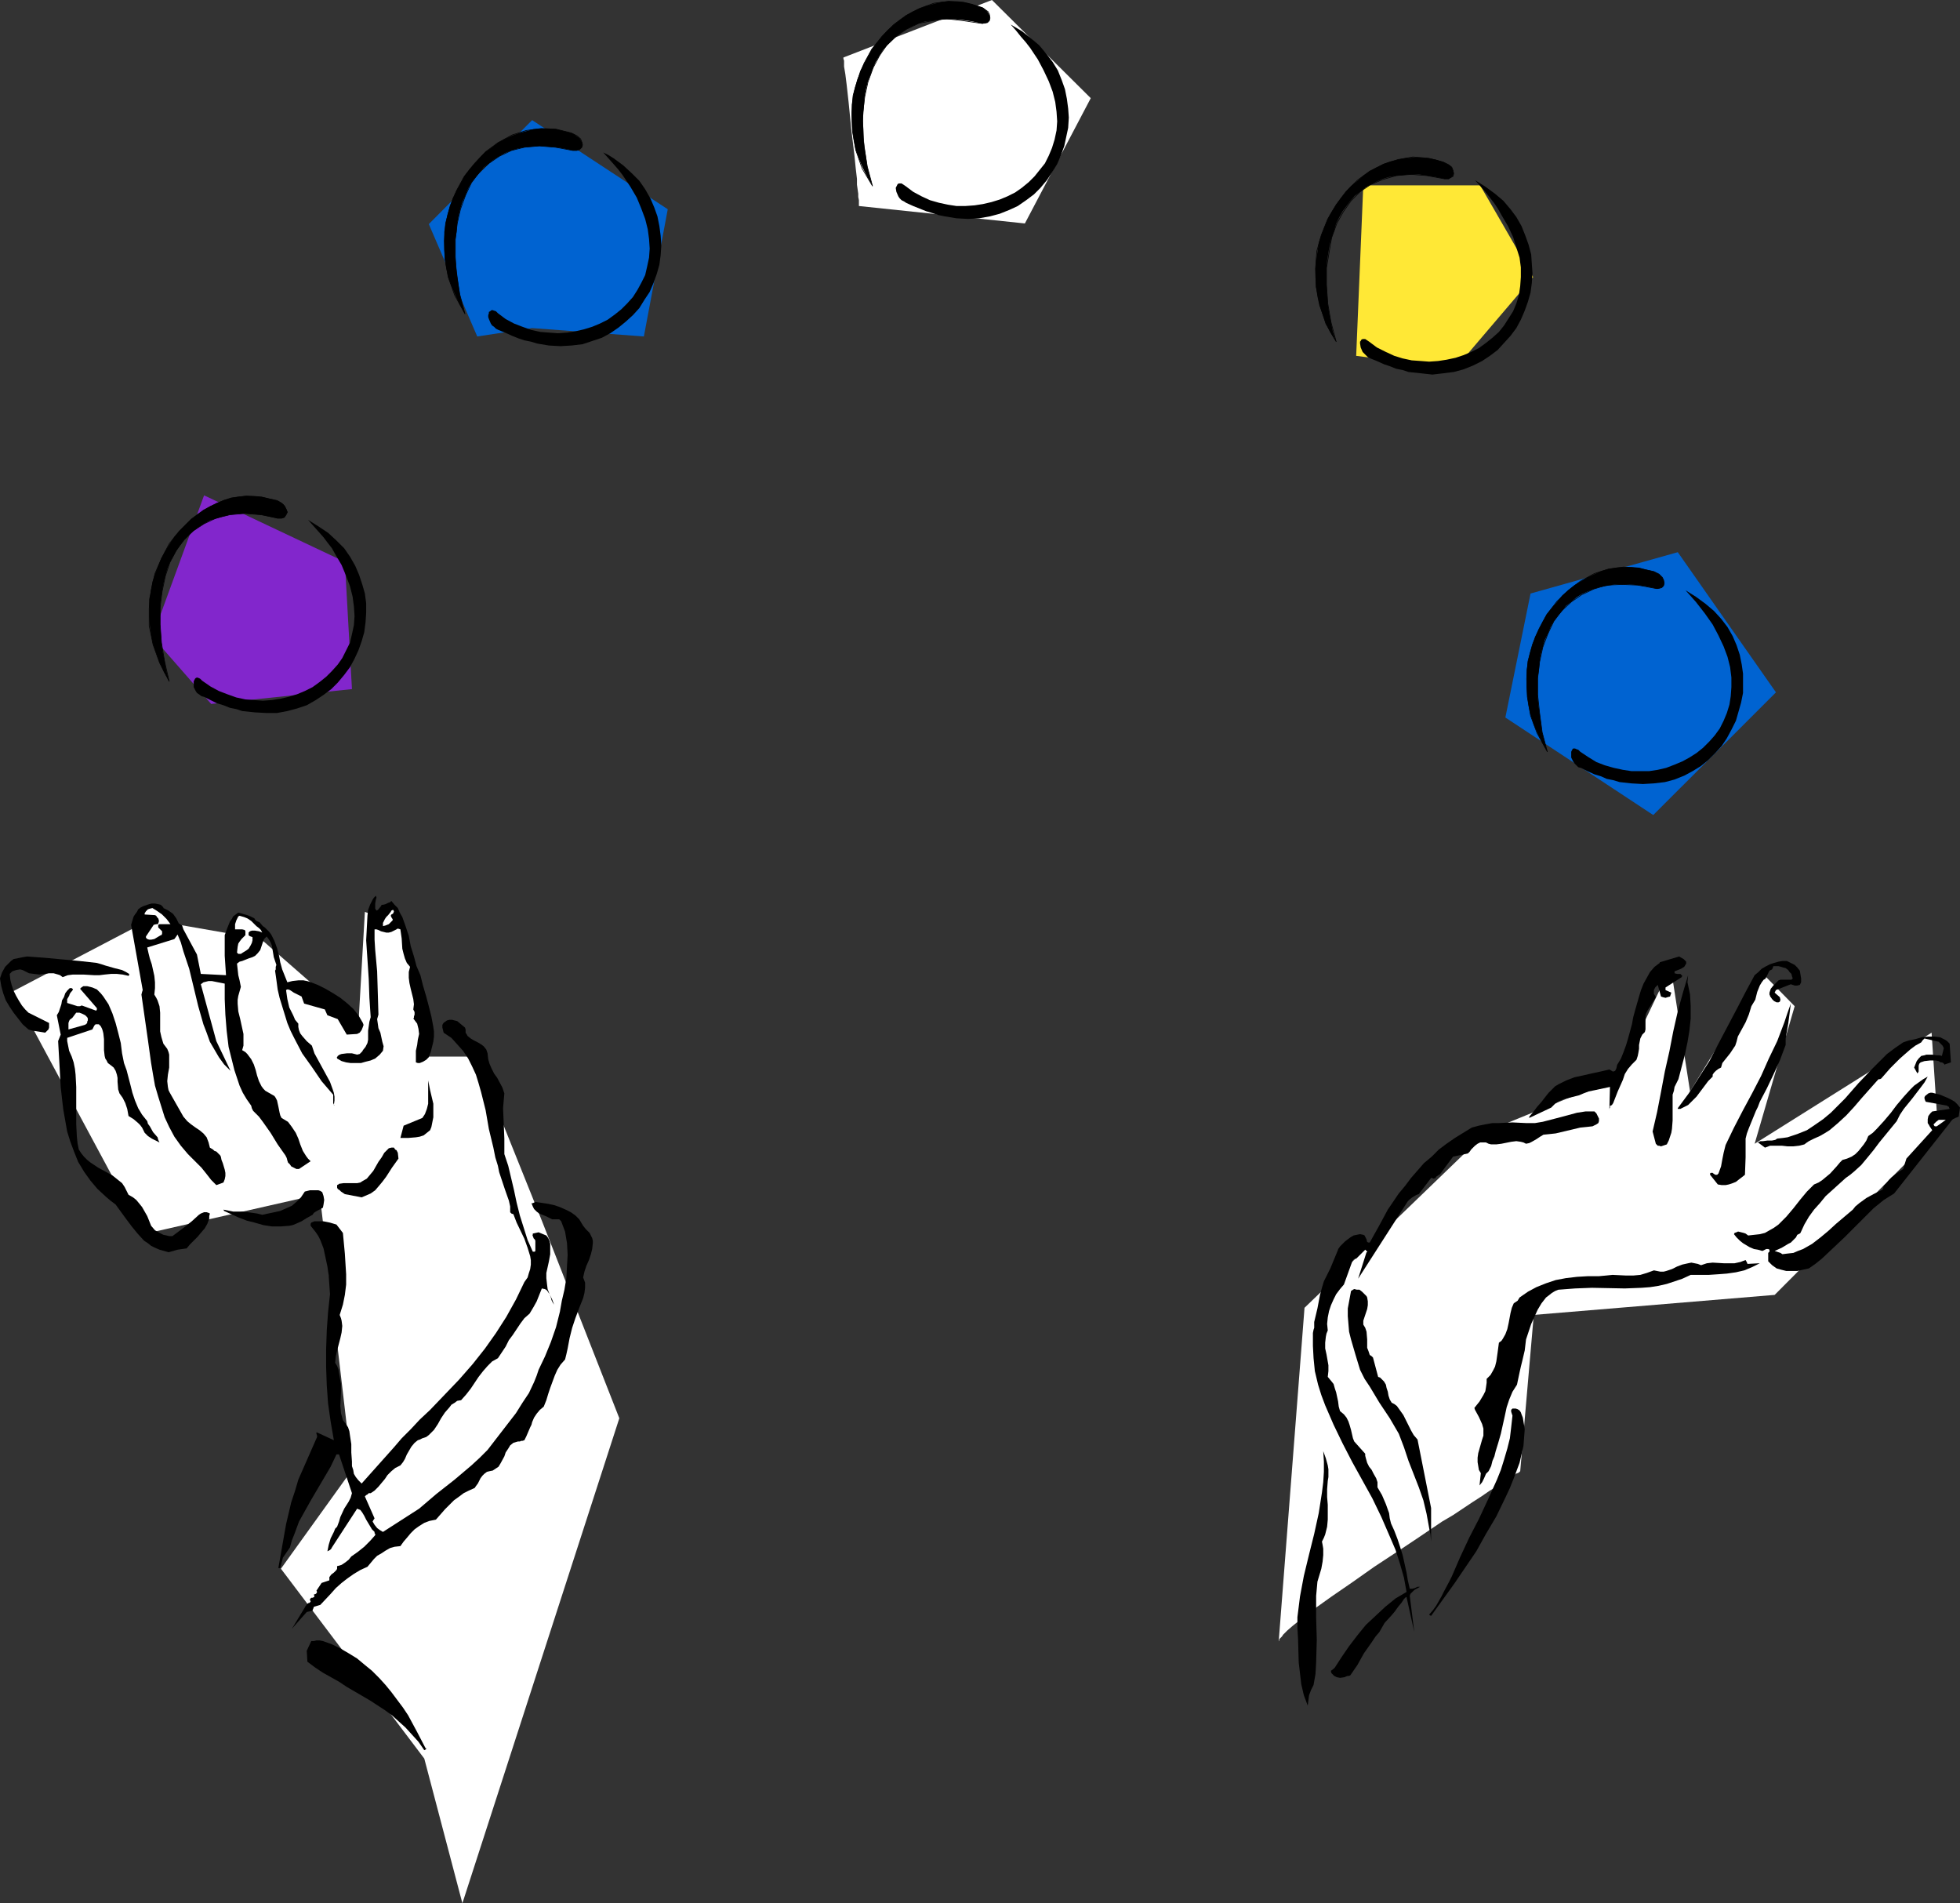 <?xml version="1.0" encoding="UTF-8" standalone="no"?>
<svg
   version="1.0"
   width="129.766mm"
   height="125.994mm"
   id="svg47"
   sodipodi:docname="Juggling.wmf"
   xmlns:inkscape="http://www.inkscape.org/namespaces/inkscape"
   xmlns:sodipodi="http://sodipodi.sourceforge.net/DTD/sodipodi-0.dtd"
   xmlns="http://www.w3.org/2000/svg"
   xmlns:svg="http://www.w3.org/2000/svg">
  <rect width="100%" height="100%" fill="#333333" stroke="none"/>
  <sodipodi:namedview
     id="namedview47"
     pagecolor="#ffffff"
     bordercolor="#000000"
     borderopacity="0.25"
     inkscape:showpageshadow="2"
     inkscape:pageopacity="0.0"
     inkscape:pagecheckerboard="0"
     inkscape:deskcolor="#d1d1d1"
     inkscape:document-units="mm" />
  <defs
     id="defs1">
    <pattern
       id="WMFhbasepattern"
       patternUnits="userSpaceOnUse"
       width="6"
       height="6"
       x="0"
       y="0" />
  </defs>
  <path
     style="fill:#8226cc;fill-opacity:1;fill-rule:evenodd;stroke:none"
     d="m 52.843,176.13 35.229,-3.717 -1.778,-31.833 -35.229,-16.643 -12.928,35.388 z"
     id="path1" />
  <path
     style="fill:#0063d1;fill-opacity:1;fill-rule:evenodd;stroke:none"
     d="m 133.158,82.086 27.957,2.101 5.979,-31.833 -33.936,-22.299 -25.856,26.016 12.12,28.116 z"
     id="path2" />
  <path
     style="fill:#ffffff;fill-opacity:1;fill-rule:evenodd;stroke:none"
     d="M 214.928,51.546 256.459,55.909 272.942,24.561 248.217,0 211.049,14.381 v 0.162 0.162 l 0.162,0.485 v 0.646 0.808 l 0.162,0.97 0.162,0.97 0.162,1.293 0.162,1.293 0.162,1.454 0.323,2.909 0.323,3.232 0.323,3.393 0.808,6.625 0.323,3.232 0.323,2.747 v 1.454 l 0.162,1.131 0.162,1.131 v 0.808 l 0.162,0.808 v 0.646 0.485 z"
     id="path3" />
  <path
     style="fill:#ffe836;fill-opacity:1;fill-rule:evenodd;stroke:none"
     d="M 339.36,89.035 364.084,92.266 383.638,69.321 370.387,46.376 H 341.137 Z"
     id="path4" />
  <path
     style="fill:#0063d1;fill-opacity:1;fill-rule:evenodd;stroke:none"
     d="m 376.689,179.524 37.006,24.4 30.704,-30.702 -24.563,-35.064 -36.845,10.342 z"
     id="path5" />
  <path
     style="fill:#ffffff;fill-opacity:1;fill-rule:evenodd;stroke:none"
     d="M 106.171,440.002 70.296,392.496 88.072,367.773 79.992,298.775 35.875,308.793 3.232,248.037 l 34.259,-17.936 27.795,4.848 24.402,21.33 1.616,-28.116 10.019,3.555 4.848,32.641 h 12.928 l 16.483,41.043 19.392,49.446 -39.269,121.352 z"
     id="path6" />
  <path
     style="fill:#ffffff;fill-opacity:1;fill-rule:evenodd;stroke:none"
     d="m 319.968,410.755 6.464,-83.541 45.894,-44.275 32.482,-13.25 13.251,-27.793 4.848,31.186 18.099,-29.57 8.08,8.241 -10.019,34.418 44.278,-27.793 1.616,24.561 -40.885,41.043 -60.277,5.009 -3.394,39.104 v 0 l -0.162,0.162 -0.162,0.162 -0.323,0.162 -0.485,0.162 -0.323,0.323 -1.131,0.808 -1.454,0.808 -1.616,1.131 -1.939,1.131 -2.101,1.454 -2.262,1.454 -2.424,1.616 -2.424,1.616 -2.747,1.616 -5.494,3.717 -5.818,3.878 -5.656,3.717 -5.494,3.878 -2.586,1.777 -2.586,1.777 -2.262,1.616 -2.262,1.616 -1.939,1.616 -1.778,1.293 -1.616,1.293 -1.293,1.131 -0.97,0.97 -0.323,0.485 -0.323,0.323 -0.323,0.323 v 0.323 l -0.162,0.162 z"
     id="path7" />
  <path
     style="fill:#000000;fill-opacity:1;fill-rule:evenodd;stroke:none"
     d="m 324.654,404.615 v 2.747 l 0.162,2.747 0.162,5.817 0.323,2.747 0.323,2.747 0.646,2.747 0.97,2.585 0.162,-1.293 0.162,-1.293 0.485,-1.293 0.646,-1.293 0.485,-2.747 0.162,-2.909 0.162,-5.656 -0.162,-5.494 v -5.494 l 0.162,-1.777 0.162,-1.777 0.97,-3.232 0.323,-1.777 0.162,-1.616 v -1.616 l -0.162,-0.97 -0.162,-0.808 0.485,-0.97 0.323,-0.808 0.485,-1.939 0.162,-1.777 v -1.939 -1.777 l -0.162,-1.939 v -1.939 l 0.162,-2.101 0.162,-0.97 v -0.97 -0.97 l -0.162,-0.97 -0.485,-1.777 -0.646,-1.777 0.162,2.585 v 2.585 l -0.162,2.585 -0.323,2.585 -0.808,5.171 -1.131,5.171 -1.293,5.171 -1.293,5.332 -0.97,5.171 -0.323,2.585 z"
     id="path8" />
  <path
     style="fill:#000000;fill-opacity:1;fill-rule:evenodd;stroke:none"
     d="m 328.532,333.516 v 3.232 l 0.162,3.07 0.323,3.232 0.808,3.393 0.808,2.585 0.97,2.585 2.101,4.848 2.262,4.686 2.424,4.686 5.01,9.049 2.262,4.686 2.101,4.848 1.454,3.393 1.131,3.555 0.97,3.393 0.323,1.777 0.323,1.777 -2.747,1.616 -2.586,2.101 -2.424,2.262 -2.424,2.262 -2.101,2.585 -2.101,2.747 -1.778,2.585 -1.778,2.747 -0.323,0.323 -0.646,0.485 v 0.323 l 0.162,0.323 0.323,0.323 0.323,0.323 0.646,0.323 0.808,0.162 1.131,-0.162 0.323,-0.162 0.485,-0.162 h 0.323 l 0.323,-0.162 1.778,-2.585 1.616,-2.909 1.939,-2.747 0.97,-1.454 0.97,-1.131 0.646,-1.131 0.646,-1.131 1.778,-1.939 0.808,-0.97 0.808,-1.131 0.808,-0.97 0.646,-0.97 0.323,-0.323 0.162,-0.162 v 0 h 0.162 l 1.939,8.726 -1.131,-9.049 0.162,-0.485 0.323,-0.323 0.646,-0.646 1.454,-0.808 h -0.646 l -0.646,0.323 -0.646,0.162 h -0.323 -0.323 l -0.485,-2.101 -0.323,-1.939 -0.97,-4.363 -0.646,-2.101 -0.646,-1.939 -0.808,-2.101 -0.808,-1.777 -0.323,-1.293 -0.162,-1.293 -0.808,-2.262 -0.97,-2.262 -1.131,-1.939 v -0.646 -0.646 l -0.323,-0.97 -0.646,-1.131 -0.485,-0.97 -0.646,-0.808 -0.485,-0.97 -0.323,-1.131 -0.162,-0.646 v -0.485 l -2.747,-3.07 -0.323,-0.808 -0.485,-2.101 -0.323,-1.131 -0.323,-0.97 -0.485,-0.97 -0.646,-0.808 -0.97,-0.808 -0.323,-1.131 -0.162,-1.293 -0.485,-2.262 -0.323,-0.97 -0.323,-1.131 -0.646,-0.808 -0.808,-0.97 0.162,-1.454 v -1.454 l -0.485,-2.747 -0.323,-1.454 v -1.454 l 0.162,-1.454 0.162,-0.808 0.323,-0.808 -0.162,-1.616 0.162,-1.616 0.323,-1.616 0.485,-1.454 0.646,-1.454 0.646,-1.293 0.97,-1.293 0.97,-1.131 2.101,-5.817 0.323,-0.485 0.323,-0.162 h 0.323 l 2.262,-2.262 0.162,0.162 0.162,0.162 0.162,0.162 v 0.162 h -0.162 l -2.101,6.625 12.443,-19.39 0.485,-0.485 0.646,-0.485 0.808,-0.485 0.323,-0.162 0.485,-0.162 3.07,-4.04 v 0 h 0.162 l 0.485,0.162 0.485,-0.162 0.162,-0.323 0.485,-0.323 0.485,-0.323 3.232,-4.363 3.717,-0.808 0.485,-0.485 0.323,-0.485 0.97,-0.97 0.646,-0.485 0.646,-0.323 h 0.646 0.808 l 0.646,0.323 0.646,0.162 h 1.293 l 1.293,-0.162 2.424,-0.485 1.293,-0.162 1.131,0.162 0.646,0.162 0.646,0.323 0.808,-0.162 0.646,-0.323 1.131,-0.646 0.485,-0.323 0.485,-0.323 0.808,-0.485 1.616,-0.162 1.454,-0.162 6.141,-1.454 1.616,-0.162 1.454,-0.162 0.97,-0.485 0.485,-0.323 0.162,-0.485 v -0.646 l -0.323,-0.646 -0.323,-0.646 -0.485,-0.485 h -2.262 l -2.101,0.323 -4.202,1.131 -4.363,1.131 -1.939,0.323 h -2.262 l -3.394,-0.162 -3.394,0.162 h -1.616 l -1.778,0.323 -1.616,0.323 -1.778,0.485 -2.101,1.293 -2.101,1.293 -2.101,1.454 -1.939,1.454 -1.778,1.777 -1.939,1.616 -3.232,3.717 -1.454,1.939 -1.616,1.939 -2.747,4.04 -2.262,4.201 -2.262,4.04 h -0.323 l -0.323,-0.162 -0.162,-0.646 -0.323,-0.646 -0.162,-0.323 -0.323,-0.162 -0.808,-0.162 -0.808,0.162 -0.808,0.162 -0.808,0.485 -1.293,0.97 -1.293,1.293 -0.323,0.485 -0.162,0.162 v 0.162 l -1.939,4.686 -0.808,1.616 -0.808,1.616 -0.485,1.616 -0.485,1.777 -0.646,3.393 -0.808,3.393 v 0.808 0.646 l -0.162,0.485 z"
     id="path9" />
  <path
     style="fill:#000000;fill-opacity:1;fill-rule:evenodd;stroke:none"
     d="m 337.259,327.376 v 1.939 l 0.162,1.939 0.162,1.939 0.485,1.939 1.131,3.878 1.131,3.717 1.131,2.262 1.293,1.939 2.424,4.04 2.586,3.878 2.262,3.878 1.293,3.393 1.131,3.393 2.586,6.625 1.131,3.232 0.808,3.393 0.646,3.555 0.323,1.616 0.162,1.777 v -8.403 l -3.394,-17.128 -0.97,-1.131 -0.646,-1.131 -1.293,-2.585 -0.646,-1.293 -0.808,-1.131 -0.808,-1.131 -0.646,-0.485 -0.646,-0.323 -0.485,-0.808 -0.323,-0.97 -0.162,-0.97 -0.323,-0.97 -0.162,-0.808 -0.485,-0.808 -0.646,-0.646 -0.323,-0.323 -0.485,-0.162 -1.293,-4.848 -0.323,-0.323 -0.485,-0.323 -0.323,-0.97 -0.323,-0.808 v -2.101 l -0.162,-1.939 -0.323,-0.97 -0.485,-0.808 v -0.97 l 0.323,-0.97 0.323,-0.97 0.323,-0.97 0.162,-0.97 v -0.97 l -0.162,-0.97 -0.162,-0.323 -0.485,-0.485 -0.646,-0.646 -0.646,-0.485 h -0.646 l -0.646,-0.162 -0.323,0.162 -0.485,0.323 z"
     id="path10" />
  <path
     style="fill:#000000;fill-opacity:1;fill-rule:evenodd;stroke:none"
     d="m 357.782,404.13 0.323,0.162 5.818,-8.079 2.747,-4.04 2.747,-4.04 2.424,-4.363 2.586,-4.363 2.262,-4.686 1.131,-2.424 0.97,-2.424 1.454,-3.878 0.485,-2.101 0.485,-2.101 0.162,-2.101 0.162,-2.101 -0.323,-1.939 -0.162,-0.97 -0.323,-0.808 -0.162,-0.485 -0.323,-0.485 -0.485,-0.323 -0.485,-0.162 h -0.808 l -0.323,0.323 v 0.485 l 0.323,0.97 -0.323,2.909 -0.323,2.747 -0.646,2.585 -0.808,2.747 -0.808,2.585 -0.97,2.424 -2.262,5.009 -2.262,4.848 -2.424,4.686 -2.262,4.848 -2.101,4.848 -0.646,1.293 -1.293,2.424 -0.646,1.293 -1.293,2.262 -0.808,1.131 -0.97,1.131 z"
     id="path11" />
  <path
     style="fill:#000000;fill-opacity:1;fill-rule:evenodd;stroke:none"
     d="m 369.094,352.745 0.97,1.777 0.808,1.777 0.323,1.131 v 0.97 0.808 l -0.323,0.97 -0.646,2.262 -0.323,1.131 -0.162,1.131 v 1.131 l 0.162,0.97 0.162,0.97 0.485,0.808 -0.323,3.07 0.646,-0.808 0.485,-0.97 0.485,-1.131 0.646,-0.646 0.646,-1.293 0.323,-1.293 0.485,-1.131 0.323,-1.293 0.646,-2.101 0.646,-2.262 0.97,-4.363 0.485,-2.262 0.646,-1.939 0.808,-1.939 1.131,-1.777 0.646,-3.07 0.323,-1.454 0.323,-1.293 0.646,-2.747 0.323,-2.747 1.293,-3.878 0.808,-1.777 0.808,-1.777 0.97,-1.616 1.131,-1.454 0.646,-0.485 0.808,-0.646 0.808,-0.485 0.808,-0.323 4.202,-0.323 4.202,-0.162 8.242,0.162 4.202,-0.162 2.101,-0.162 2.101,-0.323 2.101,-0.485 1.939,-0.646 1.939,-0.646 2.101,-0.97 h 4.525 l 2.424,-0.162 2.101,-0.162 2.262,-0.323 2.101,-0.485 1.939,-0.808 1.939,-0.97 -3.07,0.162 -0.162,-0.323 v -0.162 l -0.162,-0.162 -0.162,-0.323 -1.293,0.485 -1.454,0.323 h -1.293 -1.454 l -2.747,-0.162 -1.454,0.162 -1.454,0.485 -0.808,-0.323 -0.808,-0.162 -0.808,-0.162 -0.808,0.162 -1.454,0.323 -1.293,0.485 -1.293,0.646 -1.454,0.485 -0.646,0.162 h -0.808 l -0.808,-0.162 -0.808,-0.162 -1.778,0.646 -1.616,0.485 -1.778,0.162 h -1.778 l -3.394,-0.162 -1.616,0.162 -1.778,0.162 h -2.747 l -2.747,0.162 -2.747,0.323 -2.586,0.485 -2.424,0.808 -2.424,0.97 -2.101,1.131 -2.101,1.454 -0.485,0.808 -0.485,0.323 -0.485,0.323 -0.485,1.131 -0.323,1.293 -0.485,2.585 -0.323,1.454 -0.485,1.293 -0.646,1.131 -0.323,0.485 -0.646,0.485 -0.323,2.424 -0.162,1.131 -0.162,1.131 -0.323,1.293 -0.485,0.97 -0.646,1.131 -0.97,0.97 v 0.97 l -0.162,1.131 -0.162,0.97 -0.485,0.97 -0.485,0.808 -0.485,0.808 -1.293,1.616 z"
     id="path12" />
  <path
     style="fill:#000000;fill-opacity:1;fill-rule:evenodd;stroke:none"
     d="m 382.668,279.385 v 0.323 l 5.494,-2.585 0.97,-0.97 0.97,-0.646 1.131,-0.485 1.293,-0.323 1.293,-0.323 1.293,-0.323 1.131,-0.485 1.293,-0.485 5.333,-1.131 -0.162,5.979 v -0.485 l 0.162,-0.323 v -0.485 h 0.162 l 0.323,-0.162 0.323,-0.485 1.131,-2.909 1.293,-2.909 0.485,-1.454 0.808,-1.293 0.97,-1.131 1.131,-1.131 0.323,-0.97 0.162,-0.808 0.162,-0.97 v -0.97 l 0.162,-0.808 0.162,-0.808 0.485,-0.97 0.646,-0.646 0.162,-0.646 v -0.808 -2.585 l 0.162,-0.646 0.323,-0.646 2.101,-3.393 -0.162,-0.323 -0.323,-0.485 v -0.323 -0.323 -0.323 l 0.162,-0.323 0.162,-0.323 0.323,-0.323 0.323,-0.323 0.808,2.909 0.485,0.162 0.646,0.162 0.485,-0.162 0.646,-0.162 0.162,-0.485 0.162,-0.485 v 0 l -1.454,-0.646 v -0.646 l 4.04,-2.585 v -0.162 h 0.162 v -0.162 0 l -0.162,-0.162 -0.162,-0.162 -0.162,-0.162 h -0.323 -0.485 l -0.646,-0.162 v -0.485 l 1.616,-0.646 0.808,-0.485 0.485,-0.808 v -0.485 l -0.162,-0.162 -0.485,-0.485 -1.131,-0.646 -4.848,1.454 v 0.162 l -1.293,0.97 -1.131,1.293 -0.808,1.454 -0.808,1.454 -0.646,1.616 -0.485,1.616 -0.97,3.393 -0.485,1.777 -0.323,1.777 -0.97,3.555 -0.485,1.616 -0.646,1.777 -0.646,1.616 -0.97,1.616 -0.162,0.808 -0.323,0.646 -0.323,0.162 h -0.323 l -0.485,-0.323 -0.323,-0.162 -2.101,0.485 -2.262,0.485 -2.101,0.485 -2.262,0.485 -2.101,0.808 -1.939,0.97 -0.808,0.485 -0.808,0.808 -0.808,0.808 -0.646,0.808 -1.131,1.454 -1.131,1.293 -0.97,1.293 z"
     id="path13" />
  <path
     style="fill:#000000;fill-opacity:1;fill-rule:evenodd;stroke:none"
     d="m 413.534,283.101 0.808,3.07 0.162,0.162 0.323,0.323 h 0.323 l 0.485,0.162 1.454,-0.485 0.485,-0.97 0.323,-0.97 0.323,-0.97 0.162,-0.97 0.162,-2.101 v -4.201 -2.262 l 0.323,-0.97 0.162,-0.97 0.485,-0.97 0.485,-0.97 0.808,-3.07 0.808,-3.07 0.646,-3.07 0.485,-2.909 0.323,-3.07 v -3.07 l -0.162,-2.909 -0.646,-3.07 0.162,-1.777 -1.293,4.363 -1.293,4.686 -1.131,5.009 -0.97,5.009 -1.131,5.009 -0.97,5.171 -0.97,5.009 z"
     id="path14" />
  <path
     style="fill:#000000;fill-opacity:1;fill-rule:evenodd;stroke:none"
     d="m 419.836,277.446 h 0.646 l 0.646,-0.323 1.293,-0.646 0.97,-0.97 1.131,-1.131 0.97,-1.293 0.97,-1.293 0.97,-1.293 1.131,-1.131 v -0.485 l 0.323,-0.485 0.485,-0.485 0.646,-0.485 0.646,-0.323 0.323,-1.131 0.646,-0.808 1.293,-1.616 0.646,-0.97 0.646,-0.97 0.323,-0.97 0.323,-1.293 1.939,-3.555 0.808,-1.939 0.646,-2.101 0.485,-0.808 0.485,-0.808 0.485,-1.939 0.646,-1.616 0.485,-0.808 0.485,-0.646 0.323,-0.162 0.162,-0.162 0.323,-0.646 0.323,-0.646 0.323,-0.646 0.646,-0.323 0.162,-0.323 0.162,-0.485 h 0.646 0.646 l 0.646,0.162 0.485,0.162 0.646,0.162 0.646,0.485 0.323,0.485 0.485,0.485 0.162,0.646 0.162,0.485 -0.323,0.323 h -0.323 -0.808 -1.131 -0.485 l -0.485,0.162 -0.646,0.646 -0.646,0.646 -0.646,0.808 -0.323,0.97 v 0.485 l 0.162,0.323 v 0.162 l 0.162,0.162 0.323,0.485 0.485,0.485 0.646,0.323 h 0.485 l 0.323,-0.162 0.162,-0.485 -0.162,-0.646 -1.293,-1.131 v 0 l 0.162,-0.323 0.162,-0.323 3.717,-1.454 0.97,0.323 h 0.646 l 0.646,-0.162 0.162,-0.323 0.162,-0.323 v -0.97 l -0.162,-0.97 -0.162,-0.97 -0.646,-0.808 -0.646,-0.646 -0.97,-0.485 -0.97,-0.485 h -1.131 l -0.97,0.162 -1.131,0.323 -0.97,0.323 -0.97,0.485 -1.131,0.646 -0.808,0.808 -0.97,0.808 -2.262,4.201 -2.262,4.363 -4.525,8.564 -2.262,4.363 -2.586,4.04 -2.586,4.04 -2.747,3.717 z"
     id="path15" />
  <path
     style="fill:#000000;fill-opacity:1;fill-rule:evenodd;stroke:none"
     d="m 427.916,293.927 1.939,2.424 0.97,0.162 h 0.97 l 0.808,-0.162 0.97,-0.323 0.808,-0.323 0.808,-0.646 0.646,-0.485 0.808,-0.646 0.162,-4.363 v -2.262 -2.424 l 0.323,-1.293 0.485,-1.293 1.778,-4.363 0.485,-0.97 0.485,-1.293 1.778,-3.393 1.616,-3.393 1.616,-3.555 1.454,-3.878 v -1.293 l 0.162,-1.293 0.485,-2.747 0.323,-2.424 0.323,-2.585 -0.808,2.262 -0.808,2.424 -1.778,4.686 -2.101,4.363 -1.939,4.363 -2.262,4.363 -2.262,4.201 -2.262,4.363 -2.101,4.363 -0.485,1.939 -0.323,1.616 -0.323,1.777 -0.646,1.777 -0.162,0.162 -0.162,0.162 h -0.485 l -0.485,-0.323 -0.162,-0.162 h -0.162 -0.323 l -0.162,0.162 v 0 z"
     id="path16" />
  <path
     style="fill:#000000;fill-opacity:1;fill-rule:evenodd;stroke:none"
     d="m 433.896,308.793 0.646,0.808 0.808,0.808 0.808,0.646 0.808,0.485 0.808,0.485 1.131,0.485 0.97,0.162 1.131,0.323 0.97,-0.485 h 0.485 l 0.323,0.162 v 0.323 0.162 l -0.323,0.323 v 0.162 1.939 l 0.485,0.485 0.485,0.485 1.131,0.808 1.131,0.323 1.293,0.323 h 1.454 1.293 l 1.454,-0.323 1.454,-0.323 1.616,-1.131 1.616,-1.293 2.747,-2.585 2.909,-2.747 2.747,-2.747 2.262,-2.262 2.262,-2.262 2.586,-2.101 1.293,-0.808 1.293,-0.808 13.898,-17.613 0.323,-0.485 0.485,-0.485 0.646,-0.323 0.808,-0.323 0.323,-2.262 -0.646,-0.808 -0.646,-0.646 -0.808,-0.485 -0.97,-0.485 -1.939,-0.808 -1.939,-0.485 h -0.485 l -0.485,0.162 -0.808,0.646 -0.162,0.323 v 0.323 l 0.162,0.485 0.162,0.323 5.333,0.97 0.162,0.162 0.323,0.162 v 0.162 l 0.162,0.323 -4.363,0.646 -0.485,0.485 -0.485,0.646 -0.162,0.808 v 0.485 0.485 l 0.323,0.485 0.162,0.323 0.323,0.485 0.323,0.485 -6.464,7.11 -0.808,2.585 -1.454,0.97 -1.454,1.131 -0.646,0.646 -0.646,0.808 -0.646,0.646 -0.323,0.97 -2.262,1.131 -1.778,0.97 -1.778,1.293 -0.97,0.808 -0.646,0.808 -2.101,1.777 -2.101,1.777 -1.939,1.777 -1.939,1.616 -2.101,1.616 -1.131,0.646 -1.131,0.646 -1.293,0.485 -1.131,0.485 -1.454,0.162 -1.293,0.162 -0.485,-0.323 -0.485,-0.162 -0.485,-0.162 -0.485,-0.162 1.778,-0.808 1.616,-0.97 0.646,-0.323 0.646,-0.646 0.646,-0.646 0.323,-0.646 0.646,-0.323 0.162,-0.162 v 0 l 0.97,-2.101 1.131,-1.939 1.293,-1.777 1.454,-1.616 1.454,-1.777 1.616,-1.454 3.394,-3.07 1.131,-0.808 0.97,-0.808 1.778,-1.616 1.616,-1.939 1.454,-1.777 1.454,-1.939 1.454,-1.777 1.454,-1.777 1.454,-1.777 0.808,-1.616 0.97,-1.454 2.101,-2.585 2.101,-2.747 0.97,-1.293 0.808,-1.454 -1.131,0.646 -1.131,0.808 -1.131,0.808 -0.97,0.97 -1.616,1.777 -1.778,2.101 -1.454,1.939 -1.778,2.101 -1.778,1.939 -0.97,0.97 -1.131,0.808 -0.485,1.131 -0.646,0.97 -0.646,0.808 -0.646,0.808 -0.808,0.808 -0.97,0.646 -1.131,0.485 -1.131,0.323 -0.646,0.646 -0.808,0.97 -1.616,1.777 -0.97,0.808 -0.97,0.808 -0.97,0.646 -1.131,0.485 -0.808,0.808 -0.97,0.97 -1.616,1.939 -1.778,2.262 -1.778,2.101 -0.97,0.97 -0.97,0.97 -1.131,0.808 -1.131,0.646 -1.131,0.646 -1.293,0.323 -1.454,0.162 -1.454,0.162 -0.646,-0.485 -0.485,-0.162 -0.646,-0.162 -0.646,-0.162 h -0.162 l -0.323,0.162 -0.485,0.162 z"
     id="path17" />
  <path
     style="fill:#000000;fill-opacity:1;fill-rule:evenodd;stroke:none"
     d="m 440.36,286.171 1.293,0.97 1.293,-0.485 h 1.454 1.454 l 1.454,0.162 h 1.454 l 1.454,-0.162 0.646,-0.162 0.646,-0.162 0.646,-0.485 0.485,-0.323 1.293,-0.646 1.454,-0.646 1.131,-0.646 1.293,-0.808 2.101,-1.777 2.101,-1.939 1.939,-2.101 1.939,-2.262 3.878,-4.363 0.323,-0.323 h 0.323 l 0.323,-0.162 1.131,-1.293 1.131,-1.293 2.424,-2.424 1.293,-1.131 1.293,-1.131 1.293,-0.97 1.454,-0.808 0.323,-0.485 0.485,-0.485 1.454,0.323 1.293,0.323 0.808,0.162 0.485,0.485 0.485,0.485 0.323,0.646 -0.485,1.939 -0.646,-0.162 h -0.646 l -1.131,-0.162 h -1.454 l -0.485,0.162 -0.808,0.162 -0.646,0.646 -0.485,0.646 -0.323,0.808 -0.323,0.808 0.808,1.454 0.162,-0.162 0.162,-0.323 v -1.454 l 0.162,-0.485 0.323,-0.323 0.485,-0.162 0.485,-0.162 1.454,-0.162 h 1.293 l 0.808,0.162 0.485,0.323 h 0.323 l 0.323,0.162 0.162,0.162 0.323,0.323 v -0.162 l 1.454,-0.485 -0.323,-4.686 -0.646,-0.646 -0.485,-0.323 -0.646,-0.323 -0.646,-0.323 -1.454,-0.162 h -1.454 l -1.616,0.162 -1.616,0.485 -1.616,0.323 -1.454,0.485 -2.101,1.454 -1.939,1.454 -1.778,1.777 -1.778,1.777 -3.555,3.717 -3.394,3.878 -1.778,1.777 -1.778,1.777 -1.939,1.616 -2.101,1.454 -1.939,1.293 -2.424,0.97 -2.424,0.808 -1.131,0.162 -1.454,0.162 -0.485,0.323 -0.808,0.162 h -1.131 l -1.131,0.162 h -0.646 l -0.646,0.323 v 0 z"
     id="path18" />
  <path
     style="fill:#ffffff;fill-opacity:1;fill-rule:evenodd;stroke:none"
     d="m 483.991,281.647 0.162,0.162 h 0.485 l 2.262,-1.616 h -0.808 -0.97 l -0.646,0.485 -0.323,0.323 -0.323,0.323 z"
     id="path19" />
  <path
     style="fill:#000000;fill-opacity:1;fill-rule:evenodd;stroke:none"
     d="m 0,244.805 0.323,1.939 0.485,1.777 0.646,1.777 0.97,1.616 0.97,1.454 1.131,1.454 1.131,1.454 1.454,1.293 0.485,0.162 0.646,0.162 2.101,0.323 0.97,0.162 0.162,-0.162 0.323,-0.323 0.323,-0.323 0.162,-0.485 v -1.131 l -5.171,-2.585 -0.808,-0.808 -0.808,-0.97 -0.808,-1.293 -0.646,-1.131 -0.646,-1.293 -0.485,-1.454 -0.323,-1.293 -0.162,-1.454 0.323,-0.323 0.323,-0.323 0.97,-0.323 0.97,-0.162 0.646,0.162 0.323,0.162 0.646,0.323 0.646,0.323 1.293,0.162 1.293,0.162 1.293,-0.162 1.131,-0.162 h 1.131 l 1.131,0.323 0.485,0.162 0.646,0.485 1.293,-0.485 1.293,-0.162 h 2.586 l 2.747,0.162 h 1.293 l 1.293,-0.162 1.616,-0.162 h 1.454 l 1.454,0.162 1.454,0.323 0.162,-0.162 v -0.323 l -0.808,-0.485 -0.97,-0.485 -1.939,-0.485 -1.131,-0.323 -1.131,-0.323 -0.97,-0.323 -1.131,-0.323 -4.363,-0.485 -8.726,-0.808 -4.363,-0.323 -0.97,0.162 -0.808,0.162 -1.616,0.323 -0.646,0.485 -0.485,0.485 -0.97,0.97 -0.808,1.454 z"
     id="path20" />
  <path
     style="fill:#000000;fill-opacity:1;fill-rule:evenodd;stroke:none"
     d="m 14.221,254.015 0.97,4.848 -0.646,1.616 0.323,5.656 0.323,5.817 0.323,2.909 0.323,2.747 0.485,2.747 0.485,2.747 0.808,2.585 0.97,2.585 0.97,2.424 1.454,2.424 1.616,2.262 1.778,2.101 2.101,1.939 1.131,0.97 1.293,0.97 1.293,1.777 1.293,1.777 1.454,1.939 1.454,1.777 1.616,1.777 0.97,0.646 0.808,0.646 0.97,0.485 1.131,0.485 1.131,0.323 1.131,0.323 1.131,-0.323 1.131,-0.323 2.262,-0.323 0.808,-0.97 0.97,-0.97 0.97,-0.97 0.808,-0.97 0.97,-1.131 0.646,-1.131 0.485,-1.293 v -0.646 l 0.162,-0.646 -0.323,-0.162 -0.485,-0.162 h -0.646 l -0.808,0.323 -0.485,0.323 -1.778,1.616 -1.616,1.293 -3.232,2.424 h -0.808 l -0.646,-0.162 -0.808,-0.162 -0.646,-0.323 -1.454,-0.808 -0.97,-1.131 -0.97,-2.424 -0.646,-1.131 -0.646,-1.131 -0.646,-0.808 -0.808,-0.97 -0.808,-0.646 -1.131,-0.646 -0.485,-0.97 -0.485,-0.97 -0.646,-0.97 -0.808,-0.646 -1.616,-1.293 -1.778,-0.97 -1.778,-0.97 -1.939,-1.293 -0.808,-0.646 -0.808,-0.808 -0.646,-0.808 -0.646,-0.97 -0.323,-1.616 -0.162,-1.616 -0.162,-3.07 v -6.302 -3.07 l -0.162,-3.07 -0.162,-1.454 -0.323,-1.616 -0.485,-1.454 -0.646,-1.454 -0.162,-0.808 -0.162,-0.808 -0.162,-0.808 v -0.808 l 6.302,-2.101 0.323,-0.646 0.162,-0.323 0.323,-0.323 h 0.808 l 0.485,0.485 0.323,0.646 0.162,0.485 0.162,0.646 0.162,1.454 v 2.747 l 0.162,1.454 0.162,0.646 0.323,0.485 0.323,0.646 0.646,0.485 0.808,0.646 0.485,0.808 0.323,0.97 0.162,0.808 v 0.97 l 0.162,1.939 0.323,0.97 0.808,1.131 0.646,1.293 0.485,1.454 0.323,1.777 1.293,0.808 1.131,0.97 0.485,0.485 0.485,0.646 0.323,0.646 0.323,0.646 0.808,0.808 0.97,0.646 0.97,0.485 0.97,0.485 -0.323,-0.646 -0.162,-0.646 -1.131,-1.293 -0.808,-1.454 -0.485,-0.646 -0.162,-0.646 -0.646,-0.808 -0.646,-0.808 -0.97,-1.616 -0.808,-1.939 -0.646,-1.939 -0.485,-1.939 -0.97,-3.717 -0.646,-1.777 -0.485,-2.424 -0.323,-2.585 -0.646,-2.585 -0.646,-2.424 -0.808,-2.424 -0.97,-2.262 -0.646,-0.97 -0.646,-0.97 -0.646,-0.808 -0.97,-0.97 -1.131,-0.485 -1.293,-0.323 h -0.485 -0.485 l -0.485,0.323 -0.323,0.323 4.202,4.848 v 0.323 l -0.162,0.323 -3.555,-1.293 h -0.162 l -0.323,0.162 h -0.162 -0.485 l -2.586,-0.808 v -0.485 -0.485 l 0.485,-0.808 0.162,-0.485 0.323,-0.485 0.323,-0.323 0.162,-0.485 h -0.162 l -0.162,-0.162 h -0.162 v 0 h -0.323 l -0.646,0.646 -0.485,0.646 -0.323,0.97 -0.485,0.808 -0.162,0.97 -0.323,0.97 -0.323,0.97 z"
     id="path21" />
  <path
     style="fill:#ffffff;fill-opacity:1;fill-rule:evenodd;stroke:none"
     d="m 17.13,255.954 v 1.616 l 4.04,-1.131 0.323,-0.162 0.162,-0.162 0.162,-0.162 v -0.323 l 0.162,-0.323 v -0.485 l -0.162,-0.323 -0.485,-0.485 -0.646,-0.323 -0.808,-0.323 h -0.323 -0.485 l -0.485,0.646 -0.485,0.646 -0.646,0.485 -0.162,0.323 z"
     id="path22" />
  <path
     style="fill:#000000;fill-opacity:1;fill-rule:evenodd;stroke:none"
     d="m 32.805,231.393 2.909,16.32 -0.162,0.485 -0.162,0.646 0.808,5.656 0.808,5.656 0.808,5.817 0.485,2.909 0.485,2.747 0.808,2.747 0.808,2.585 0.808,2.585 1.131,2.424 1.293,2.424 1.616,2.262 1.778,2.101 1.939,1.939 1.454,1.454 1.293,1.616 1.131,1.454 1.293,1.293 v 0 l 1.778,-0.646 0.323,-0.808 0.162,-0.808 v -0.808 l -0.162,-0.808 -0.485,-1.616 -0.323,-0.808 -0.162,-0.808 -0.162,-0.323 -0.323,-0.323 -0.646,-0.646 -0.485,-0.162 -0.323,-0.323 -0.808,-0.485 -0.162,-0.646 -0.162,-0.646 -0.485,-1.293 -0.808,-0.97 -0.97,-0.808 -0.97,-0.646 -1.131,-0.808 -0.97,-0.808 -0.97,-1.131 -3.394,-5.979 -0.323,-0.646 -0.162,-0.808 -0.162,-1.454 0.162,-1.616 0.323,-1.777 v -1.616 -1.616 l -0.162,-0.646 -0.323,-0.808 -0.485,-0.646 -0.485,-0.646 -0.485,-1.616 -0.323,-1.454 v -3.232 -1.454 l -0.162,-1.616 -0.485,-1.454 -0.323,-0.646 -0.485,-0.808 0.162,-1.616 v -1.454 l -0.162,-1.616 -0.323,-1.454 -0.323,-1.454 -0.485,-1.454 -0.323,-1.293 -0.323,-1.454 6.787,-2.101 0.808,-1.131 0.808,1.939 0.646,2.262 1.454,4.363 1.131,4.686 1.131,4.686 1.293,4.524 0.808,2.101 0.808,2.262 1.131,1.939 1.131,1.939 1.293,1.777 1.616,1.616 -3.555,-7.433 -3.878,-14.22 0.646,-0.485 0.646,-0.162 0.646,-0.162 h 0.808 l 1.616,0.323 1.616,0.323 v 3.878 l 0.162,3.878 0.323,4.04 0.485,4.04 0.97,3.878 0.485,1.939 0.646,1.939 0.646,1.939 0.808,1.777 0.97,1.616 1.131,1.616 0.162,0.646 0.162,0.323 0.162,0.323 0.162,0.162 0.162,0.162 1.131,1.131 0.97,1.293 1.939,2.747 1.778,2.909 1.939,2.747 0.323,0.646 0.162,0.646 0.162,0.485 0.485,0.485 0.323,0.485 0.646,0.323 0.646,0.323 h 0.646 l 2.909,-1.939 -0.646,-0.646 -0.485,-0.646 -0.808,-1.293 -0.646,-1.616 -0.485,-1.454 -0.646,-1.454 -0.97,-1.454 -0.485,-0.646 -0.485,-0.646 -0.808,-0.485 -0.808,-0.485 -0.323,-0.646 -0.162,-0.646 -0.323,-1.616 -0.323,-1.454 -0.323,-0.646 -0.323,-0.485 -2.262,-1.293 -0.485,-0.485 -0.485,-0.646 -0.646,-1.293 -0.485,-1.454 -0.323,-1.293 -0.485,-1.454 -0.646,-1.293 -0.485,-0.646 -0.485,-0.646 -0.485,-0.485 -0.808,-0.485 0.323,-1.131 v -0.97 -0.97 -0.97 l -0.808,-3.717 -0.485,-1.939 -0.162,-1.939 v -0.97 l 0.162,-0.97 0.323,-1.131 0.323,-1.131 -0.323,-1.616 -0.323,-1.293 -0.162,-1.454 -0.162,-1.454 0.646,-0.485 0.646,-0.162 1.616,-0.646 0.97,-0.323 0.646,-0.323 0.646,-0.646 0.646,-0.808 0.323,-0.97 0.323,-0.97 0.323,-0.808 0.323,-0.323 0.323,-0.323 0.485,0.646 0.485,0.808 0.323,0.808 0.162,0.97 0.323,1.939 0.323,0.97 0.323,0.97 -0.162,0.485 v 0.323 0.323 l -0.162,0.323 0.323,2.262 0.323,2.424 0.485,2.101 0.646,2.101 0.646,2.101 0.646,2.101 0.808,1.939 0.97,1.939 1.939,3.717 2.424,3.393 2.424,3.555 2.909,3.393 v 2.101 l 0.162,0.323 0.162,0.323 v 0 l -0.162,-0.162 0.162,-1.131 v -0.97 l -0.162,-0.97 -0.323,-0.97 -0.646,-1.777 -0.97,-1.777 -0.97,-1.777 -0.97,-1.777 -0.97,-1.777 -0.646,-1.939 -1.293,-1.131 -1.131,-1.293 -0.485,-0.646 -0.323,-0.808 -0.162,-0.808 V 256.116 l -0.808,-0.97 -0.485,-1.131 -0.485,-0.97 -0.485,-0.97 -0.485,-2.101 -0.323,-2.262 0.323,-0.162 h 0.162 l 0.485,0.162 0.485,0.323 0.485,0.323 v 0 l 1.939,0.97 0.646,1.777 5.171,1.454 0.646,1.454 2.586,0.97 2.262,3.878 2.586,-0.162 0.646,-0.323 0.485,-0.646 0.323,-0.808 0.162,-0.485 -0.162,-0.485 -1.131,-1.939 -1.293,-1.616 -1.616,-1.454 -1.616,-1.293 -1.778,-1.131 -1.939,-1.131 -1.939,-0.97 -2.101,-0.808 -0.646,-0.162 -0.808,-0.162 h -1.293 l -1.454,0.162 -1.293,0.323 -0.646,-1.616 -0.646,-1.616 -0.485,-1.777 -0.323,-1.777 -0.485,-1.777 -0.646,-1.777 -0.808,-1.616 -0.485,-0.646 -0.646,-0.646 -0.485,-0.485 -0.485,-0.323 -0.808,-0.97 -0.808,-0.323 -0.323,-0.323 -0.162,-0.323 -0.97,-0.485 -0.808,-0.323 -1.131,-0.323 -1.131,-0.323 -0.646,0.485 -0.646,0.485 -0.323,0.646 -0.485,0.646 -0.646,1.616 -0.646,1.777 v 5.171 l 0.162,2.424 0.162,2.424 -6.302,-0.323 -0.97,-4.848 -3.394,-6.302 -0.162,-0.485 -0.162,-0.485 -0.485,-0.323 -0.323,-0.162 -0.646,-1.293 -0.808,-1.131 -1.131,-0.808 -0.646,-0.323 -0.646,-0.323 v -0.162 l -0.323,-0.323 -0.323,-0.323 -0.646,-0.162 -0.808,-0.162 h -0.808 l -0.646,0.162 -1.454,0.485 -0.646,0.323 -0.646,0.485 -0.323,0.646 -0.485,0.646 -0.323,0.485 -0.162,0.485 z"
     id="path23" />
  <path
     style="fill:#ffffff;fill-opacity:1;fill-rule:evenodd;stroke:none"
     d="m 36.198,228.808 2.586,0.162 0.323,0.162 0.162,0.323 0.323,0.323 0.162,0.485 v 0.323 l -0.162,0.485 -0.162,0.162 h -0.323 l -0.646,0.162 -1.939,2.909 v 0.323 l 0.323,0.323 0.485,0.162 h 0.485 l 0.808,-0.162 0.808,-0.485 0.808,-0.485 h 0.162 l 0.162,-0.323 v -0.323 -0.323 l -0.323,-0.323 -0.485,-0.485 -0.162,-0.162 v -0.323 -0.323 l 0.323,-0.162 h 2.747 l -0.97,-1.293 -1.131,-1.131 -1.131,-0.808 -1.293,-0.808 -0.646,0.162 -0.485,0.162 -0.485,0.485 -0.323,0.485 z"
     id="path24" />
  <path
     style="fill:#000000;fill-opacity:1;fill-rule:evenodd;stroke:none"
     d="m 56.075,302.976 1.778,0.808 1.778,0.808 2.101,0.808 1.939,0.485 2.262,0.646 2.101,0.323 h 2.262 l 2.101,-0.162 0.808,-0.162 0.808,-0.323 1.454,-0.646 1.293,-0.808 1.454,-0.808 0.323,-0.485 0.485,-0.323 1.778,-0.97 0.162,-0.808 0.162,-1.131 -0.162,-0.97 -0.323,-0.97 -0.485,-0.323 -0.485,-0.162 h -0.97 -1.131 l -1.293,0.323 -0.97,1.454 -1.131,1.131 -1.131,0.97 -1.454,0.646 -1.454,0.646 -1.454,0.323 -3.07,0.646 -1.293,-0.323 -1.131,-0.162 -2.424,-0.323 h -2.424 l -2.424,-0.485 z"
     id="path25" />
  <path
     style="fill:#ffffff;fill-opacity:1;fill-rule:evenodd;stroke:none"
     d="m 58.822,232.039 v 0.485 h 1.778 l 0.646,0.162 0.162,0.323 v 0.323 0.323 0.323 l -0.485,0.485 -0.485,0.485 -0.485,0.646 -0.323,0.485 -0.162,0.808 -0.162,1.454 0.323,0.323 h 0.323 0.323 l 0.485,-0.323 0.808,-0.485 0.646,-0.485 0.485,-0.808 0.323,-0.646 0.162,-0.646 v -0.808 l -0.485,-0.162 -0.323,-0.162 -0.162,-0.162 v -0.323 -0.323 l 0.323,-0.323 0.485,-0.162 h 0.808 l 0.97,0.162 0.808,0.323 -0.323,-0.646 -0.485,-0.485 -0.646,-0.485 -0.485,-0.485 -0.808,-0.808 -0.97,-0.646 -0.808,-0.323 -1.131,-0.323 -0.323,0.162 -0.162,0.323 -0.323,0.646 -0.323,0.97 z"
     id="path26" />
  <path
     style="fill:#000000;fill-opacity:1;fill-rule:evenodd;stroke:none"
     d="m 69.65,392.334 h 0.485 l 0.646,-2.585 1.778,-2.585 0.485,-1.777 0.646,-1.616 1.131,-3.07 1.616,-2.909 1.454,-2.585 1.616,-2.747 3.232,-5.494 1.454,-3.07 h 0.323 0.323 l 3.232,9.695 -0.323,1.131 -0.485,0.97 -1.131,1.777 -0.97,2.101 -0.323,1.131 -0.485,1.293 -0.485,0.485 -0.323,0.808 -0.808,1.616 -0.485,1.616 -0.323,1.616 0.323,-0.162 0.323,-0.162 0.323,-0.323 0.162,-0.323 6.302,-9.695 0.808,0.323 0.485,0.646 0.485,0.808 0.485,0.97 0.97,1.616 0.485,0.808 0.646,0.646 v 0.323 l 0.162,0.162 v 0.323 l -1.293,1.454 -1.454,1.454 -1.616,1.293 -1.616,1.131 -0.646,0.808 -0.808,0.646 -0.97,0.646 -0.485,0.162 -0.646,0.162 v 0.646 l -0.162,0.323 -0.646,0.646 -0.646,0.485 -0.485,0.646 v 0.323 0.162 0.162 0.162 l -1.939,0.646 -1.293,1.939 0.162,0.323 -0.162,0.323 -0.162,0.162 -0.485,0.162 0.162,0.485 -0.162,0.162 -0.323,0.162 h -0.323 l -0.162,0.162 -0.162,0.162 v 0.162 l 0.162,0.485 -0.323,0.323 h -0.162 l -0.485,0.323 -0.162,0.323 -0.162,0.162 -0.162,0.323 -3.232,5.332 3.717,-4.201 1.454,-0.323 v -0.162 l 0.162,-0.323 0.162,-0.485 1.616,-0.485 2.586,-2.747 1.293,-1.454 1.454,-1.293 1.454,-1.131 1.616,-1.131 1.616,-0.97 1.778,-0.808 1.616,-1.939 0.808,-0.808 1.131,-0.646 0.97,-0.646 1.131,-0.646 1.131,-0.323 1.454,-0.162 0.808,-1.131 0.97,-1.131 0.808,-0.97 0.97,-0.97 1.131,-0.808 1.293,-0.808 1.293,-0.485 1.616,-0.323 2.262,-2.585 1.131,-1.131 1.131,-1.131 1.131,-0.808 1.293,-0.97 1.293,-0.646 1.454,-0.646 0.323,-0.485 0.485,-0.646 0.646,-1.293 0.485,-0.646 0.485,-0.485 0.646,-0.485 0.646,-0.162 0.808,-0.162 0.485,-0.323 0.485,-0.323 0.485,-0.323 0.485,-0.808 0.97,-1.777 0.323,-0.97 0.646,-0.97 0.485,-0.808 0.808,-0.646 1.131,-0.323 h 0.485 l 0.323,-0.162 h 0.323 l 0.485,-0.162 0.485,-0.97 0.485,-1.131 0.485,-1.131 0.323,-0.646 0.162,-0.646 0.485,-1.131 0.646,-0.97 0.808,-0.97 0.97,-0.808 0.646,-1.616 0.485,-1.616 0.485,-1.454 1.131,-3.07 0.646,-1.454 0.808,-1.293 1.131,-1.293 0.323,-1.293 0.323,-1.454 0.485,-2.585 0.646,-2.585 0.808,-2.424 0.485,-1.293 0.485,-1.293 0.97,-2.424 0.323,-1.293 0.162,-1.293 v -1.293 l -0.485,-1.293 0.323,-1.454 0.485,-1.454 0.646,-1.454 0.485,-1.454 0.323,-1.293 0.162,-1.454 v -0.646 l -0.162,-0.646 -0.323,-0.646 -0.323,-0.646 -0.97,-0.97 -0.646,-0.808 -0.485,-0.808 -0.485,-0.808 -0.97,-0.97 -1.131,-0.808 -1.293,-0.646 -1.454,-0.646 -1.454,-0.485 -1.454,-0.323 -3.232,-0.485 -0.323,0.162 -0.323,0.162 h -0.162 -0.162 l 0.323,0.808 0.323,0.646 0.646,0.646 0.646,0.485 1.616,0.646 1.616,0.808 h 0.646 0.646 0.485 l 0.485,0.485 0.485,1.293 0.485,1.293 0.485,2.909 0.162,2.909 -0.162,2.747 -0.162,3.07 -0.485,2.909 -0.646,2.747 -0.485,2.747 -0.485,1.939 -0.485,1.939 -1.293,3.717 -1.454,3.555 -1.616,3.393 -0.485,1.454 -0.646,1.616 -1.293,2.747 -1.616,2.424 -1.616,2.585 -7.11,9.21 -1.939,1.939 -2.101,1.939 -4.202,3.555 -4.525,3.555 -4.363,3.717 -9.05,5.817 -0.808,-0.485 -0.646,-0.485 -0.646,-0.808 -0.485,-0.808 0.162,-0.323 0.323,-0.485 -2.424,-5.494 0.323,-0.323 0.323,-0.162 0.323,-0.323 h 0.485 l 0.97,-0.646 0.97,-0.97 1.616,-1.939 0.646,-0.97 0.97,-0.97 0.97,-0.808 1.293,-0.646 0.646,-0.808 0.485,-0.808 0.485,-1.131 1.131,-1.939 0.808,-0.97 0.808,-0.646 0.485,-0.162 0.646,-0.323 0.97,-0.323 0.646,-0.485 1.293,-1.293 0.97,-1.454 0.808,-1.454 0.97,-1.454 1.131,-1.293 0.485,-0.646 0.808,-0.485 0.646,-0.485 0.97,-0.162 1.293,-1.454 1.131,-1.454 0.97,-1.454 0.97,-1.454 1.131,-1.454 1.131,-1.293 1.131,-1.131 1.454,-0.808 1.939,-2.909 0.808,-1.616 0.97,-1.293 0.97,-1.454 0.97,-1.454 0.97,-1.293 1.293,-1.131 0.97,-1.616 0.808,-1.454 0.646,-1.616 0.646,-1.616 0.808,0.162 0.485,0.323 0.323,0.485 0.323,0.485 0.323,0.808 0.162,0.646 0.323,0.646 0.323,0.485 -0.485,-1.293 -0.646,-1.293 -0.485,-1.293 -0.162,-1.293 -0.162,-1.454 v -1.293 l 0.323,-1.454 0.323,-1.454 0.323,-1.777 v -1.777 -0.808 l -0.162,-0.646 -0.323,-0.808 -0.485,-0.646 -1.939,-0.808 -1.454,0.323 v 0.323 h -0.162 l 0.162,0.162 v 0.162 l 0.162,0.323 v 0.162 l 0.323,0.323 0.162,0.323 v 2.262 0.323 l -0.162,0.162 h -0.162 -0.323 l -1.293,-2.909 -0.97,-3.07 -0.97,-3.07 -0.808,-3.232 -0.646,-3.07 -1.454,-6.14 -0.97,-2.909 v -3.878 l -0.162,-3.878 -0.162,-3.717 0.162,-1.939 0.162,-1.777 -0.485,-1.454 -1.293,-2.424 -0.808,-1.131 -0.646,-1.293 -0.485,-1.131 -0.323,-1.131 -0.162,-1.454 -0.162,-0.485 -0.162,-0.485 -0.646,-0.808 -0.646,-0.485 -0.808,-0.485 -0.97,-0.485 -0.808,-0.485 -0.808,-0.646 -0.162,-0.323 -0.323,-0.485 v -0.808 l -0.162,-0.485 -0.97,-0.808 -0.97,-0.808 -0.646,-0.162 -0.646,-0.162 h -0.646 l -0.646,0.162 -0.646,0.485 h -0.162 v 0.162 l -0.162,0.162 -0.162,0.323 v 0.646 l 0.162,0.646 0.162,0.646 1.939,1.293 1.454,1.616 1.454,1.616 1.293,1.939 0.97,1.939 0.97,2.101 0.646,2.101 0.646,2.262 1.131,4.524 0.808,4.686 1.131,4.686 0.485,2.424 0.646,2.101 0.323,1.616 0.485,1.454 0.97,2.909 0.97,2.747 0.323,1.454 v 1.454 l 0.323,0.323 0.485,0.162 0.808,2.101 1.939,4.04 0.808,2.262 0.646,2.101 0.162,0.97 v 1.131 l -0.162,1.131 -0.323,0.97 -0.323,1.131 -0.808,1.131 -2.101,4.363 -2.424,4.363 -2.586,4.04 -2.747,3.878 -3.07,3.878 -3.394,3.878 -3.555,3.717 -3.717,3.878 -2.586,2.424 -2.262,2.424 -2.262,2.262 -1.939,2.262 -8.08,9.049 -0.808,-0.808 -0.646,-0.808 -0.485,-0.808 -0.162,-0.97 -0.323,-0.97 v -1.131 l -0.162,-2.262 v -2.101 l -0.323,-2.101 -0.162,-1.131 -0.323,-0.97 -0.646,-0.97 -0.646,-0.808 -0.485,-1.777 -0.162,-1.777 0.162,-3.717 v -1.777 l -0.323,-1.777 -0.323,-1.939 -0.323,-0.808 -0.485,-0.808 0.162,-1.616 0.323,-1.454 0.808,-3.07 0.323,-1.454 0.162,-1.616 -0.162,-1.293 -0.162,-0.646 -0.323,-0.808 0.808,-2.585 0.485,-2.424 0.323,-2.585 v -2.585 l -0.162,-2.585 -0.162,-2.585 -0.485,-5.171 -1.616,-2.101 -1.616,-0.485 -1.616,-0.323 H 79.507 78.699 l -0.808,0.323 -0.162,0.323 v 0.485 l 0.646,0.808 0.646,0.808 0.646,0.97 0.485,0.97 0.808,2.101 0.485,2.262 0.485,2.262 0.323,2.262 0.323,4.686 -0.485,4.524 -0.323,4.524 -0.162,4.686 v 4.524 l 0.162,4.524 0.323,4.524 0.646,4.524 0.808,4.686 -4.202,-1.939 h -0.162 v 0 0.323 l 0.162,0.485 v 0.323 0 l -4.686,10.665 -0.808,2.747 -0.97,2.909 -1.293,5.494 -0.97,5.494 z"
     id="path27" />
  <path
     style="fill:#000000;fill-opacity:1;fill-rule:evenodd;stroke:none"
     d="m 76.76,413.017 0.162,2.747 1.939,1.454 1.939,1.293 4.04,2.262 1.939,1.293 1.939,1.131 3.878,2.262 3.717,2.424 1.778,1.293 1.778,1.616 1.616,1.454 1.616,1.777 1.616,1.777 1.454,2.101 v 0 0 l 0.323,-0.162 0.162,-0.162 v -0.162 h -0.162 l -2.101,-4.04 -2.262,-4.201 -1.293,-1.939 -1.454,-1.939 -1.454,-1.939 -1.454,-1.777 -1.616,-1.777 -1.778,-1.777 -1.778,-1.454 -1.939,-1.616 -2.101,-1.293 -1.939,-1.131 -2.262,-1.131 -2.262,-0.808 -0.808,-0.162 h -0.808 l -0.646,0.162 h -0.646 z"
     id="path28" />
  <path
     style="fill:#000000;fill-opacity:1;fill-rule:evenodd;stroke:none"
     d="m 84.355,264.842 1.131,0.646 1.131,0.323 1.131,0.162 h 1.293 1.293 l 1.131,-0.323 1.293,-0.323 1.131,-0.485 1.131,-0.97 0.808,-0.97 0.162,-1.131 -0.323,-1.131 -0.485,-2.262 -0.485,-1.131 -0.162,-1.131 -0.162,-1.131 0.323,-1.131 -0.162,-5.494 -0.162,-5.332 -0.485,-5.332 -0.162,-2.585 v -2.585 h 0.485 l 0.485,0.162 0.646,0.323 0.646,0.162 0.646,0.162 h 0.646 l 0.646,-0.162 0.646,-0.323 0.646,-0.323 0.162,-0.162 h 0.162 0.162 l 0.485,0.162 0.323,2.262 0.162,2.585 0.323,1.293 0.323,1.131 0.485,1.131 0.808,0.97 -0.323,1.293 v 1.454 l 0.162,1.293 0.323,1.454 0.646,2.585 0.162,1.293 -0.162,1.293 0.162,0.323 0.162,0.323 v 0.646 l -0.162,0.485 v 0.323 l -0.162,0.162 0.485,0.646 0.485,0.646 0.162,0.646 0.162,0.646 0.162,1.293 -0.323,1.454 -0.162,1.293 -0.323,1.454 v 1.454 1.454 l 0.485,0.162 h 0.485 l 0.808,-0.323 0.808,-0.485 0.646,-0.646 0.485,-1.293 0.323,-1.293 0.323,-1.293 0.162,-1.293 v -1.293 l -0.162,-1.131 -0.485,-2.585 -0.646,-2.585 -0.646,-2.424 -0.808,-2.747 -0.646,-2.585 -0.97,-2.262 -0.646,-2.424 -0.808,-2.585 -0.485,-2.585 -0.808,-2.424 -0.808,-2.262 -0.646,-1.131 -0.485,-1.131 -0.808,-0.808 -0.808,-0.97 -0.323,0.323 -0.485,0.162 -0.646,0.323 -0.646,0.162 h -0.323 l -0.162,0.323 -0.646,0.808 -0.162,0.162 -0.323,0.162 -0.323,-0.485 v -0.485 -0.808 l 0.162,-0.97 0.162,-0.485 -0.162,-0.485 -0.485,0.485 -0.323,0.485 -0.646,1.293 -0.485,1.293 -0.162,1.454 -0.162,3.07 -0.162,3.07 0.323,4.848 0.323,4.848 0.162,4.686 0.323,4.848 -0.323,1.131 -0.162,1.131 -0.162,1.131 v 1.131 1.131 l -0.162,0.808 -0.485,0.97 -0.646,0.808 -0.162,0.323 -0.323,0.323 -0.323,0.323 -0.646,0.162 -1.293,-0.323 h -1.293 l -1.293,0.162 -0.485,0.162 -0.485,0.323 -0.162,0.323 -0.162,0.162 v 0 h 0.162 z"
     id="path29" />
  <path
     style="fill:#000000;fill-opacity:1;fill-rule:evenodd;stroke:none"
     d="m 84.517,297.482 0.485,0.323 0.323,0.323 0.485,0.323 0.485,0.323 4.202,0.808 2.262,-0.97 1.131,-0.808 0.97,-1.131 0.808,-0.97 0.97,-1.293 1.454,-2.262 1.616,-2.262 -0.162,-1.454 -0.162,-0.323 -0.162,-0.323 -0.323,-0.162 -0.323,-0.485 h -0.646 l -0.646,0.162 -0.485,0.485 -0.646,0.646 -0.646,1.131 -0.808,1.131 -1.293,2.262 -0.808,0.97 -0.808,0.97 -1.131,0.646 -0.485,0.323 -0.808,0.162 h -3.394 l -1.131,0.162 -0.162,0.162 -0.323,0.162 v 0.485 0.162 z"
     id="path30" />
  <path
     style="fill:#ffffff;fill-opacity:1;fill-rule:evenodd;stroke:none"
     d="m 95.829,231.393 v 0.323 l 0.646,-0.162 0.808,-0.323 0.485,-0.485 0.485,-0.485 v -0.323 l -0.162,-0.162 -0.162,-0.323 -0.162,-0.323 0.162,-0.323 0.323,-0.162 0.162,-0.162 0.162,-0.485 -0.162,-0.323 h -0.162 l -0.323,0.162 -0.162,0.323 -0.646,0.808 -0.323,0.323 -0.162,0.162 -0.323,0.485 -0.485,0.97 z"
     id="path31" />
  <path
     style="fill:#000000;fill-opacity:1;fill-rule:evenodd;stroke:none"
     d="m 100.192,284.717 h 1.939 l 1.939,-0.162 0.97,-0.162 0.97,-0.323 0.808,-0.646 0.808,-0.646 0.323,-0.808 0.162,-0.808 0.323,-1.616 v -1.616 -1.777 l -0.808,-3.393 -0.323,-1.616 -0.162,-0.808 v -0.808 2.585 2.747 1.293 l -0.323,1.293 -0.485,1.293 -0.646,0.97 -4.686,1.939 z"
     id="path32" />
  <path
     style="fill:#000000;fill-opacity:1;fill-rule:evenodd;stroke:none"
     d="m 361.176,40.558 -1.939,-0.646 -1.778,-0.323 -1.939,-0.162 h -1.939 l -1.939,0.162 -1.778,0.323 -1.939,0.485 -1.778,0.646 -1.616,0.808 -1.778,0.97 -1.616,1.131 -1.454,1.293 -1.616,1.293 -1.293,1.454 -1.293,1.616 -1.131,1.616 -1.131,1.777 -0.97,1.777 -0.808,1.939 -0.808,2.101 -0.646,1.939 -0.323,2.262 -0.323,2.101 -0.162,2.101 v 2.262 l 0.162,2.424 0.323,2.262 0.485,2.262 0.808,2.262 0.808,2.262 1.131,2.262 1.454,2.262 -0.808,-2.424 -0.485,-2.424 -0.485,-2.424 -0.323,-2.262 -0.162,-2.262 -0.162,-2.262 v -2.101 -2.262 l 0.162,-1.939 0.323,-1.939 0.323,-1.939 0.485,-1.777 0.646,-1.777 0.485,-1.777 0.808,-1.616 0.808,-1.454 0.97,-1.293 0.97,-1.293 1.131,-1.293 1.293,-0.97 1.293,-0.97 1.293,-0.808 1.616,-0.808 1.454,-0.646 1.616,-0.485 1.778,-0.323 1.778,-0.162 1.939,-0.162 h 1.939 l 2.101,0.323 2.101,0.323 2.262,0.485 h 0.485 0.485 l 0.646,-0.323 0.485,-0.485 0.162,-0.646 -0.162,-0.646 -0.323,-0.808 -0.323,-0.323 -0.485,-0.323 -0.646,-0.323 z"
     id="path33" />
  <path
     style="fill:none;stroke:#000000;stroke-width:0.162px;stroke-linecap:round;stroke-linejoin:round;stroke-miterlimit:4;stroke-dasharray:none;stroke-opacity:1"
     d="m 361.176,40.558 -3.717,-0.97 -3.878,-0.323 -3.717,0.646 -3.555,1.131 -3.555,1.777 -3.07,2.262 -2.909,2.909 -2.424,3.232 -2.101,3.555 -1.616,4.04 -1.131,4.04 -0.323,4.363 0.162,4.524 0.97,4.686 1.454,4.524 2.586,4.524 -1.293,-4.848 -0.808,-4.686 -0.323,-4.686 v -4.201 l 0.646,-3.878 0.646,-3.717 1.293,-3.555 1.616,-2.909 1.939,-2.747 2.262,-2.262 2.586,-1.777 3.07,-1.293 3.394,-0.97 3.717,-0.323 4.04,0.323 4.363,0.808 h 0.97 l 0.485,-0.323 0.646,-0.323 0.162,-0.646 -0.162,-0.808 -0.323,-0.808 -0.808,-0.646 -1.293,-0.646"
     id="path34" />
  <path
     style="fill:#000000;fill-opacity:1;fill-rule:evenodd;stroke:none"
     d="m 342.915,89.681 1.616,0.646 1.778,0.808 1.454,0.485 1.616,0.646 1.616,0.323 1.454,0.485 3.07,0.323 2.909,0.323 2.747,-0.323 2.586,-0.323 2.424,-0.646 2.424,-0.97 2.262,-1.131 1.939,-1.293 1.939,-1.454 1.616,-1.777 1.616,-1.777 1.454,-1.939 1.131,-2.101 0.97,-2.262 0.808,-2.262 0.646,-2.262 0.323,-2.424 0.162,-2.424 -0.162,-2.262 -0.162,-2.424 -0.646,-2.424 -0.808,-2.262 -0.97,-2.424 -1.293,-2.262 -1.454,-1.939 -1.778,-2.101 -2.101,-1.777 -2.424,-1.777 -2.586,-1.616 1.293,1.454 1.293,1.454 1.131,1.454 1.131,1.454 0.97,1.454 0.808,1.454 1.616,2.747 1.293,2.747 0.808,2.585 0.808,2.585 0.323,2.424 v 2.424 l -0.162,2.262 -0.323,2.262 -0.646,2.101 -0.808,1.939 -1.131,1.777 -1.131,1.777 -1.293,1.616 -1.616,1.454 -1.616,1.293 -1.778,1.293 -1.939,0.97 -1.939,0.808 -1.939,0.646 -2.262,0.485 -2.101,0.323 -2.262,0.162 -2.101,-0.162 -2.262,-0.162 -2.262,-0.485 -2.101,-0.646 -2.101,-0.97 -2.262,-1.131 -1.939,-1.454 -0.485,-0.323 -0.485,-0.323 h -0.323 -0.323 l -0.323,0.162 -0.162,0.323 -0.162,0.162 v 0.485 l 0.162,0.97 0.485,1.131 0.323,0.323 0.485,0.485 0.485,0.485 z"
     id="path35" />
  <path
     style="fill:#000000;fill-opacity:1;fill-rule:evenodd;stroke:none"
     d="m 244.985,1.616 -1.778,-0.646 -2.101,-0.485 -1.778,-0.162 h -1.939 l -1.778,0.162 -1.939,0.485 -1.778,0.485 -1.778,0.646 -1.778,0.808 -1.616,0.97 -1.616,1.131 -1.616,1.293 -1.454,1.293 -1.293,1.454 -1.293,1.616 -1.293,1.616 -0.97,1.777 -0.97,1.777 -0.97,1.939 -0.646,2.101 -0.646,1.939 -0.485,2.101 -0.323,2.262 v 2.262 2.101 l 0.162,2.262 0.323,2.262 0.485,2.424 0.808,2.262 0.97,2.262 1.131,2.262 1.293,2.262 -0.646,-2.424 -0.646,-2.424 -0.323,-2.424 -0.323,-2.262 -0.323,-2.262 v -2.262 l -0.162,-2.262 0.162,-2.101 0.162,-1.939 0.162,-2.101 0.323,-1.777 0.485,-1.939 0.646,-1.616 0.646,-1.777 0.646,-1.454 0.97,-1.616 0.808,-1.293 1.131,-1.293 1.131,-1.131 1.131,-1.131 1.293,-0.97 1.293,-0.808 1.616,-0.808 1.454,-0.646 1.616,-0.485 1.778,-0.162 1.778,-0.323 h 1.939 1.939 l 1.939,0.162 2.262,0.323 2.101,0.485 0.485,0.162 0.485,-0.162 0.808,-0.162 0.485,-0.485 0.162,-0.808 -0.162,-0.646 -0.485,-0.808 -0.323,-0.323 -0.485,-0.485 -0.485,-0.323 z"
     id="path36" />
  <path
     style="fill:none;stroke:#000000;stroke-width:0.162px;stroke-linecap:round;stroke-linejoin:round;stroke-miterlimit:4;stroke-dasharray:none;stroke-opacity:1"
     d="m 244.985,1.616 -3.878,-0.97 -3.717,-0.323 -3.717,0.485 -3.555,1.293 -3.394,1.777 -3.07,2.262 -2.909,2.909 -2.586,3.232 -1.939,3.555 -1.616,4.04 -1.131,4.04 -0.323,4.363 0.162,4.524 0.808,4.686 1.616,4.686 2.586,4.363 -1.293,-4.848 -0.808,-4.848 -0.323,-4.524 v -4.201 l 0.485,-3.878 0.808,-3.717 1.293,-3.555 1.616,-3.07 1.778,-2.585 2.424,-2.262 2.586,-1.777 3.07,-1.454 3.394,-0.646 3.555,-0.485 4.04,0.485 4.363,0.646 h 0.97 l 0.808,-0.162 0.485,-0.485 0.162,-0.646 -0.162,-0.97 -0.323,-0.646 -0.97,-0.646 -1.293,-0.646"
     id="path37" />
  <path
     style="fill:#000000;fill-opacity:1;fill-rule:evenodd;stroke:none"
     d="m 226.725,50.738 1.778,0.808 1.616,0.646 1.616,0.646 1.616,0.485 1.454,0.485 1.616,0.323 2.909,0.485 2.909,0.162 2.747,-0.162 2.747,-0.485 2.424,-0.646 2.424,-0.97 2.101,-0.97 2.101,-1.454 1.939,-1.454 1.616,-1.616 1.616,-1.939 1.293,-1.939 1.293,-2.101 0.97,-2.262 0.808,-2.262 0.485,-2.262 0.485,-2.262 0.162,-2.585 -0.162,-2.262 -0.323,-2.424 -0.485,-2.424 -0.808,-2.262 -0.97,-2.424 -1.293,-2.101 -1.616,-2.101 -1.778,-2.101 -2.101,-1.777 -2.262,-1.777 -2.747,-1.616 1.293,1.454 1.293,1.616 1.131,1.293 1.131,1.454 0.97,1.454 0.97,1.454 1.454,2.747 1.293,2.747 0.97,2.585 0.646,2.585 0.323,2.424 0.162,2.424 -0.162,2.262 -0.485,2.262 -0.646,2.101 -0.808,1.939 -0.97,1.939 -1.293,1.616 -1.293,1.616 -1.454,1.454 -1.778,1.454 -1.616,1.131 -1.939,0.97 -1.939,0.808 -2.101,0.646 -2.101,0.485 -2.101,0.323 -2.262,0.162 h -2.262 l -2.101,-0.323 -2.262,-0.485 -2.262,-0.646 -2.101,-0.97 -2.101,-1.131 -1.939,-1.454 -0.485,-0.323 -0.485,-0.323 h -0.485 -0.162 l -0.323,0.162 -0.162,0.323 -0.162,0.323 -0.162,0.323 0.162,0.97 0.485,1.131 0.323,0.485 0.485,0.485 0.646,0.323 z"
     id="path38" />
  <path
     style="fill:#000000;fill-opacity:1;fill-rule:evenodd;stroke:none"
     d="m 413.857,143.005 -1.939,-0.485 -1.778,-0.485 -1.939,-0.162 h -1.939 l -1.939,0.162 -1.778,0.323 -1.778,0.485 -1.778,0.808 -1.778,0.808 -1.616,0.97 -1.616,0.97 -1.616,1.293 -1.454,1.293 -1.293,1.616 -1.293,1.454 -1.293,1.616 -0.97,1.777 -0.97,1.939 -0.97,1.939 -0.646,1.939 -0.646,2.101 -0.485,2.101 -0.323,2.101 v 2.262 2.262 l 0.162,2.262 0.323,2.262 0.485,2.262 0.808,2.424 0.97,2.262 1.131,2.262 1.293,2.262 -0.646,-2.424 -0.646,-2.424 -0.323,-2.424 -0.323,-2.424 -0.323,-2.262 -0.162,-2.262 v -2.101 -2.101 l 0.323,-2.101 0.162,-1.939 0.323,-1.939 0.485,-1.777 0.485,-1.777 0.808,-1.616 0.646,-1.616 0.808,-1.454 0.97,-1.293 1.131,-1.293 0.97,-1.293 1.293,-0.97 1.293,-1.131 1.293,-0.808 1.454,-0.646 1.616,-0.646 1.616,-0.485 1.778,-0.323 1.778,-0.323 h 1.939 1.939 l 1.939,0.162 2.101,0.323 2.262,0.485 0.485,0.162 0.485,-0.162 0.646,-0.162 0.485,-0.485 0.162,-0.646 -0.162,-0.808 -0.323,-0.646 -0.485,-0.485 -0.323,-0.323 -0.646,-0.323 z"
     id="path39" />
  <path
     style="fill:none;stroke:#000000;stroke-width:0.162px;stroke-linecap:round;stroke-linejoin:round;stroke-miterlimit:4;stroke-dasharray:none;stroke-opacity:1"
     d="m 413.857,143.005 -3.717,-0.808 -3.878,-0.323 -3.717,0.485 -3.555,1.131 -3.555,1.939 -2.909,2.262 -2.909,2.747 -2.586,3.393 -1.939,3.555 -1.616,3.878 -1.131,4.201 -0.323,4.363 0.162,4.524 0.808,4.686 1.616,4.363 2.586,4.686 -1.293,-4.848 -0.646,-4.848 -0.485,-4.524 v -4.201 l 0.485,-4.04 0.808,-3.717 1.293,-3.393 1.454,-3.07 1.939,-2.585 2.424,-2.262 2.586,-1.777 3.07,-1.454 3.232,-0.97 3.878,-0.162 3.878,0.162 4.363,0.808 h 0.97 l 0.646,-0.162 0.485,-0.485 0.162,-0.646 -0.162,-0.808 -0.323,-0.646 -0.808,-0.808 -1.293,-0.646"
     id="path40" />
  <path
     style="fill:#000000;fill-opacity:1;fill-rule:evenodd;stroke:none"
     d="m 395.596,192.127 1.616,0.808 1.778,0.808 1.616,0.485 1.454,0.646 1.616,0.323 1.616,0.485 2.909,0.323 2.909,0.162 2.747,-0.162 2.747,-0.323 2.424,-0.646 2.424,-0.97 2.101,-1.131 2.101,-1.293 1.778,-1.454 1.778,-1.777 1.616,-1.777 1.293,-1.939 1.131,-2.101 1.131,-2.262 0.646,-2.262 0.646,-2.262 0.485,-2.424 v -2.424 -2.424 l -0.323,-2.262 -0.485,-2.424 -0.808,-2.424 -0.97,-2.262 -1.293,-2.262 -1.616,-2.101 -1.778,-1.939 -2.101,-1.777 -2.424,-1.777 -2.586,-1.616 1.293,1.454 1.293,1.454 1.131,1.454 1.131,1.454 1.939,2.747 1.454,2.747 1.293,2.747 0.97,2.585 0.646,2.585 0.323,2.585 v 2.424 l -0.162,2.262 -0.323,2.101 -0.646,2.101 -0.808,1.939 -0.97,1.939 -1.293,1.777 -1.293,1.454 -1.616,1.616 -1.616,1.293 -1.778,1.131 -1.778,0.97 -1.939,0.808 -2.101,0.808 -2.101,0.485 -2.101,0.323 h -2.262 -2.262 l -2.101,-0.323 -2.262,-0.485 -2.262,-0.646 -2.101,-0.808 -2.101,-1.293 -1.939,-1.293 -0.485,-0.485 -0.485,-0.162 -0.323,-0.162 h -0.485 l -0.162,0.162 -0.162,0.323 -0.162,0.323 v 0.485 0.485 0.485 l 0.485,0.97 0.323,0.485 0.485,0.485 0.485,0.485 z"
     id="path41" />
  <path
     style="fill:#000000;fill-opacity:1;fill-rule:evenodd;stroke:none"
     d="m 143.016,33.287 -1.939,-0.485 -1.939,-0.485 -1.778,-0.162 h -1.939 l -1.939,0.162 -1.778,0.485 -1.778,0.485 -1.778,0.646 -1.778,0.808 -1.778,0.97 -1.454,1.131 -1.616,1.131 -1.454,1.454 -1.293,1.454 -1.293,1.454 -1.293,1.777 -0.97,1.777 -0.97,1.777 -0.97,1.939 -0.646,1.939 -0.646,2.101 -0.485,2.262 -0.323,2.101 v 2.101 2.424 l 0.162,2.262 0.323,2.262 0.485,2.262 0.808,2.262 0.97,2.262 1.131,2.424 1.293,2.262 -0.646,-2.424 -0.646,-2.424 -0.323,-2.424 -0.323,-2.424 -0.323,-2.262 -0.162,-2.262 V 62.211 59.949 l 0.323,-1.939 0.162,-2.101 0.323,-1.777 0.485,-1.939 0.485,-1.616 0.808,-1.777 0.646,-1.616 0.808,-1.454 0.97,-1.293 1.131,-1.293 0.97,-1.293 1.293,-0.97 1.293,-0.97 1.293,-0.808 1.454,-0.808 1.616,-0.646 1.616,-0.485 1.778,-0.323 1.778,-0.162 1.939,-0.162 1.939,0.162 1.939,0.162 2.101,0.323 2.262,0.485 h 0.97 l 0.808,-0.323 0.485,-0.485 0.162,-0.485 -0.162,-0.808 -0.485,-0.808 -0.323,-0.323 -0.485,-0.323 -0.646,-0.485 z"
     id="path42" />
  <path
     style="fill:none;stroke:#000000;stroke-width:0.162px;stroke-linecap:round;stroke-linejoin:round;stroke-miterlimit:4;stroke-dasharray:none;stroke-opacity:1"
     d="m 143.016,33.287 -3.878,-0.97 -3.717,-0.162 -3.717,0.485 -3.555,1.131 -3.555,1.939 -3.07,2.262 -2.747,2.909 -2.586,3.232 -1.939,3.555 -1.616,3.878 -1.131,4.363 -0.323,4.363 0.162,4.524 0.808,4.524 1.616,4.524 2.586,4.686 -1.293,-4.848 -0.808,-4.848 -0.323,-4.524 V 59.949 l 0.485,-4.04 0.808,-3.555 1.293,-3.555 1.454,-3.07 1.939,-2.585 2.424,-2.262 2.586,-1.777 3.07,-1.454 3.232,-0.808 3.717,-0.323 4.04,0.323 4.363,0.808 h 0.97 l 0.646,-0.162 0.646,-0.646 0.162,-0.646 -0.162,-0.646 -0.323,-0.808 -0.97,-0.808 -1.293,-0.646"
     id="path43" />
  <path
     style="fill:#000000;fill-opacity:1;fill-rule:evenodd;stroke:none"
     d="m 124.755,82.571 1.616,0.646 1.778,0.808 1.616,0.646 1.454,0.485 1.616,0.323 1.616,0.485 2.909,0.485 2.909,0.162 2.747,-0.162 2.747,-0.323 2.424,-0.808 2.424,-0.808 2.101,-1.131 2.101,-1.454 1.778,-1.454 1.778,-1.616 1.616,-1.777 1.293,-2.101 1.293,-1.939 0.97,-2.262 0.808,-2.262 0.646,-2.262 0.323,-2.424 0.162,-2.424 -0.162,-2.424 -0.323,-2.424 -0.485,-2.424 -0.808,-2.262 -0.97,-2.262 -1.293,-2.262 -1.454,-2.101 -1.939,-1.939 -2.101,-1.939 -2.424,-1.777 -1.293,-0.808 -1.293,-0.646 1.293,1.454 1.293,1.454 1.131,1.293 1.131,1.454 0.97,1.454 0.97,1.454 1.616,2.747 1.131,2.747 0.97,2.585 0.646,2.585 0.323,2.424 0.162,2.424 -0.162,2.262 -0.485,2.262 -0.485,2.101 -0.97,1.939 -0.97,1.777 -1.131,1.777 -1.454,1.616 -1.454,1.454 -1.616,1.293 -1.778,1.293 -1.939,0.97 -1.939,0.808 -2.101,0.646 -2.101,0.485 -2.101,0.323 -2.262,0.162 -2.262,-0.162 -2.101,-0.162 -2.262,-0.485 -2.262,-0.808 -2.101,-0.808 -2.101,-1.131 -1.939,-1.454 -0.485,-0.485 -0.485,-0.162 -0.485,-0.162 -0.323,0.162 -0.162,0.162 -0.323,0.162 v 0.323 l -0.162,0.485 v 0.485 l 0.162,0.485 0.485,1.131 0.323,0.485 0.485,0.323 0.485,0.485 z"
     id="path44" />
  <path
     style="fill:#000000;fill-opacity:1;fill-rule:evenodd;stroke:none"
     d="m 69.326,125.23 -1.939,-0.485 -1.939,-0.485 -1.939,-0.162 H 61.731 l -1.939,0.162 -1.939,0.323 -1.778,0.485 -1.778,0.808 -1.778,0.808 -1.616,0.97 -1.616,1.131 -1.454,1.131 -1.454,1.454 -1.454,1.454 -1.293,1.454 -1.131,1.777 -1.131,1.777 -0.97,1.777 -0.808,1.939 -0.808,2.101 -0.646,1.939 -0.323,2.101 -0.485,2.262 v 2.101 2.262 l 0.162,2.262 0.323,2.262 0.485,2.424 0.808,2.262 0.808,2.262 1.131,2.424 1.293,2.262 -0.646,-2.424 -0.485,-2.585 -0.485,-2.262 -0.323,-2.424 -0.162,-2.262 -0.162,-2.262 v -2.101 -2.101 l 0.162,-2.101 0.323,-1.939 0.323,-1.939 0.485,-1.939 0.485,-1.777 0.646,-1.616 0.808,-1.454 0.808,-1.454 0.97,-1.454 0.97,-1.293 1.131,-1.131 1.293,-1.131 1.293,-0.97 1.293,-0.808 1.454,-0.808 1.616,-0.485 1.616,-0.485 1.778,-0.485 1.778,-0.162 1.939,-0.162 1.939,0.162 2.101,0.162 2.101,0.485 2.101,0.485 h 0.97 l 0.808,-0.323 0.323,-0.646 0.323,-0.646 -0.162,-0.646 -0.485,-0.808 -0.323,-0.485 -0.485,-0.323 -0.485,-0.323 z"
     id="path45" />
  <path
     style="fill:none;stroke:#000000;stroke-width:0.162px;stroke-linecap:round;stroke-linejoin:round;stroke-miterlimit:4;stroke-dasharray:none;stroke-opacity:1"
     d="m 69.326,125.23 -3.878,-0.808 -3.878,-0.323 -3.717,0.485 -3.555,1.293 -3.394,1.777 -3.07,2.262 -2.909,2.909 -2.586,3.232 -1.939,3.717 -1.616,3.717 -0.97,4.201 -0.485,4.524 v 4.363 l 0.97,4.686 1.616,4.524 2.424,4.686 -1.131,-4.848 -0.808,-4.848 -0.323,-4.524 v -4.363 l 0.485,-3.878 0.808,-3.878 1.131,-3.393 1.616,-3.07 1.939,-2.585 2.262,-2.262 2.747,-1.777 3.07,-1.454 3.394,-0.808 3.717,-0.323 4.04,0.323 4.202,0.808 h 0.97 l 0.646,-0.162 0.485,-0.646 0.323,-0.646 -0.323,-0.646 -0.323,-0.808 -0.808,-0.808 -1.131,-0.646"
     id="path46" />
  <path
     style="fill:#000000;fill-opacity:1;fill-rule:evenodd;stroke:none"
     d="m 51.066,174.353 1.616,0.808 1.616,0.808 1.616,0.485 1.616,0.646 1.616,0.323 1.454,0.485 3.07,0.323 2.909,0.162 h 2.747 l 2.586,-0.485 2.424,-0.646 2.424,-0.808 2.262,-1.293 1.939,-1.293 1.939,-1.454 1.616,-1.616 1.616,-1.939 1.454,-1.939 1.131,-2.101 0.97,-2.101 0.808,-2.262 0.646,-2.262 0.323,-2.424 0.162,-2.424 v -2.424 l -0.323,-2.424 -0.646,-2.262 -0.808,-2.424 -0.97,-2.262 -1.293,-2.262 -1.454,-2.101 -1.939,-1.939 -2.101,-1.939 -2.424,-1.616 -2.586,-1.616 1.293,1.454 1.293,1.454 1.293,1.454 0.97,1.293 1.131,1.454 0.808,1.454 1.616,2.747 1.131,2.747 0.97,2.585 0.646,2.585 0.323,2.424 0.162,2.424 -0.162,2.262 -0.485,2.262 -0.485,2.101 -0.97,1.939 -0.97,1.939 -1.131,1.616 -1.454,1.616 -1.454,1.454 -1.616,1.293 -1.778,1.293 -1.939,0.97 -1.939,0.808 -2.101,0.646 -2.101,0.485 -2.101,0.323 -2.262,0.162 -2.262,-0.162 -2.101,-0.162 -2.262,-0.485 -2.262,-0.808 -2.101,-0.808 -2.101,-1.131 -2.101,-1.454 -0.485,-0.485 -0.323,-0.162 -0.485,-0.162 -0.323,0.162 -0.162,0.162 -0.162,0.323 -0.162,0.323 v 0.323 1.131 l 0.485,0.97 0.323,0.485 0.485,0.323 0.646,0.485 z"
     id="path47" />
</svg>
